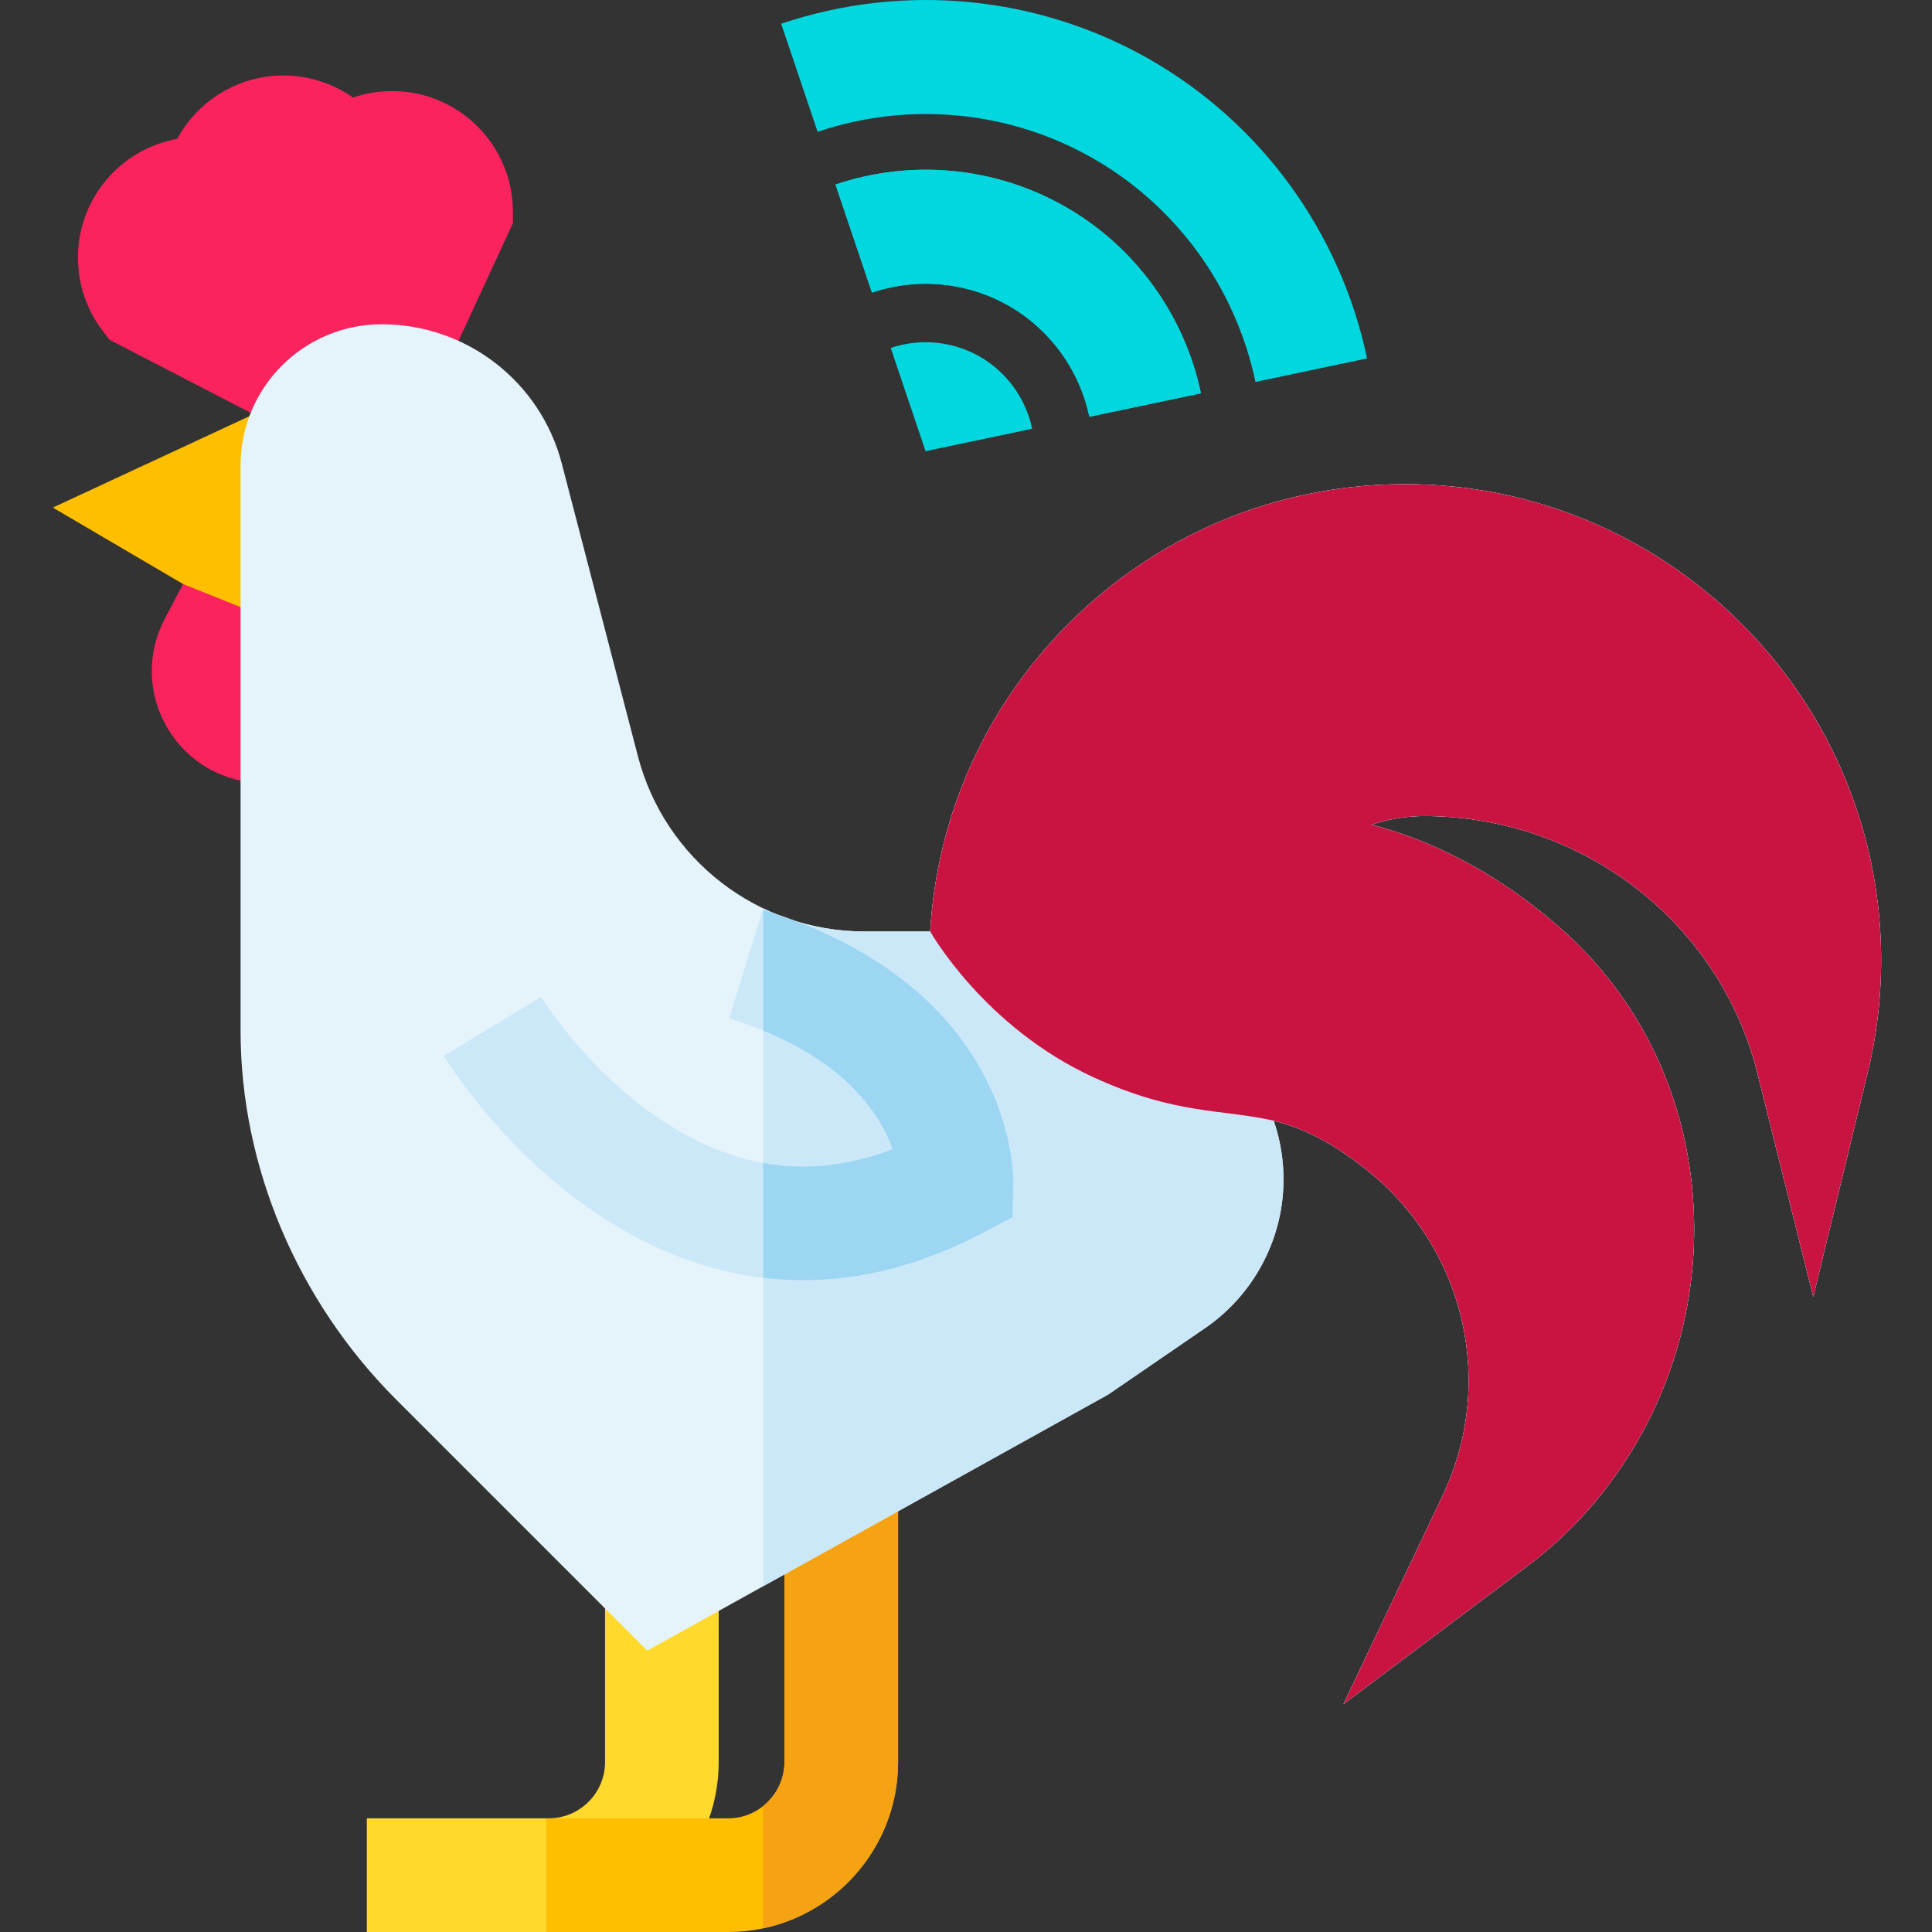 <svg height="512pt" viewBox="-14 0 512 512.001" width="512pt" xmlns="http://www.w3.org/2000/svg"><rect x="-14" y="0" width="512" height="512.001" fill="#333333" stroke="none"/><g fill="#00d7df"><path d="m274.688 110.453c-2.621-12.441-10.414-23.168-21.391-29.438-10.973-6.27-24.172-7.531-36.219-3.469l-9.66-28.637c20.223-6.824 42.41-4.684 60.871 5.863 18.465 10.547 31.574 28.57 35.973 49.453zm0 0"/><path d="m318.711 101.211c-5.273-25.035-20.977-46.637-43.094-59.27-22.113-12.633-48.699-15.188-72.941-7.012l-9.656-28.637c32.414-10.934 67.984-7.504 97.59 9.406 29.602 16.91 50.625 45.809 57.676 79.281zm0 0"/><path d="m231.281 119.566-9.234-27.355c7.824-2.641 16.41-1.812 23.562 2.27 7.148 4.082 12.223 11.059 13.922 19.141zm0 0"/><path d="m274.688 110.453c-2.621-12.441-10.414-23.168-21.391-29.438-10.973-6.27-24.172-7.531-36.219-3.469l-9.66-28.637c20.223-6.824 42.41-4.684 60.871 5.863 18.465 10.547 31.574 28.57 35.973 49.453zm0 0"/></g><path d="m89.961 24.137c-3.605 0-7.109.59-10.414 1.727-5.301-3.75-11.711-5.859-18.465-5.859-12.074 0-22.695 6.77-28.125 16.797-14.934 2.68-26.305 15.77-26.305 31.461 0 7 2.223 13.645 6.426 19.227l1.91 2.531 39.219 20.297 47.91-8.34 19.809-42.805v-3.07c0-17.625-14.34-31.965-31.965-31.965zm0 0" fill="#fa235e"/><path d="m131.41 512h-48.195v-30.117h48.195c8.234 0 14.938-6.699 14.938-14.934v-48.195h30.113v48.195c0 24.844-20.211 45.051-45.051 45.051zm0 0" fill="#ffda2d"/><path d="m178.949 512h-48.199v-30.117h48.199c8.234 0 14.934-6.699 14.934-14.934v-75.137h30.117v75.137c0 24.844-20.211 45.051-45.051 45.051zm0 0" fill="#fdbf00"/><path d="m193.883 391.812v75.137c0 4.73-2.215 8.941-5.656 11.68v32.406c20.406-4.289 35.773-22.426 35.773-44.086v-75.137zm0 0" fill="#f6a313"/><path d="m64.902 207.508h-8.98c-10.473 0-19.965-5.348-25.387-14.309-5.422-8.961-5.758-19.852-.895-29.129l4.867-9.301 30.395 4.785zm0 0" fill="#fa235e"/><path d="m34.508 154.77-34.508-20.254 58.188-27.051 5.594 59.07zm0 0" fill="#fdbf00"/><path d="m342.027 451.602 26.266-55.211c14.047-29.527 6.207-64.688-19.074-85.508-8.711-7.172-16.859-11.688-25.672-13.887 2.453 7.164 3.211 14.891 2.086 22.504-1.938 13.125-9.324 24.953-20.266 32.457l-25.691 17.617-.617.344-121.535 67.52-66.531-66.531c-26.207-26.207-41.238-61.816-41.238-97.688v-149.887c0-20.652 16.742-37.395 37.395-37.395 22.453 0 42.078 15.176 47.73 36.906l20.172 77.551c7.113 27.355 31.82 46.457 60.082 46.457h17.375c1.801-30.516 14.453-59.023 36.082-80.965 23.387-23.719 54.594-37.059 87.875-37.562.645-.012 1.289-.016 1.93-.016 68.562 0 124.945 55.215 126.102 123.965.184 10.785-1.008 21.547-3.543 31.98l-14.418 59.41-14.824-59.312c-9.914-39.66-45.883-67.664-87.473-68.098-5.59-.07-10.5.855-14.781 2.289 14.664 3.816 32.164 11.711 50 27.375 21.211 18.621 33.762 44.789 35.34 73.68 1.543 28.281-7.543 55.918-25.578 77.816-5.383 6.539-11.539 12.422-18.293 17.492zm0 0" fill="#e5f3fb"/><path d="m484.5 252.277c-1.16-68.75-57.543-123.965-126.105-123.965-.641 0-1.285.004-1.93.016-33.281.5-64.488 13.84-87.875 37.562-21.629 21.938-34.281 50.449-36.078 80.961h-17.379c-9.543 0-18.68-2.184-26.875-6.125v179.637l90.801-50.445.617-.344 25.691-17.617c10.941-7.504 18.328-19.332 20.266-32.457 1.125-7.613.367-15.34-2.086-22.504 8.812 2.199 16.961 6.715 25.672 13.887 25.281 20.82 33.121 55.984 19.074 85.508l-26.266 55.211 48.902-36.695c6.754-5.066 12.906-10.953 18.293-17.492 18.035-21.898 27.117-49.535 25.574-77.812-1.574-28.891-14.125-55.059-35.336-73.684-17.836-15.66-35.34-23.555-50-27.375 4.281-1.43 9.188-2.355 14.781-2.289 41.59.434 77.559 28.438 87.473 68.102l14.824 59.312 14.418-59.414c2.531-10.434 3.723-21.195 3.543-31.977zm0 0" fill="#cbe8f8"/><path d="m484.5 252.277c-1.16-68.75-57.543-123.965-126.105-123.965-.641 0-1.285.004-1.93.016-33.281.5-64.488 13.84-87.875 37.562-21.629 21.938-34.281 50.449-36.078 80.961 0 0 14.246 25.371 43.414 38.703 21.734 9.938 33.777 8.297 47.621 11.441 8.812 2.199 16.965 6.715 25.676 13.887 25.277 20.82 33.121 55.984 19.07 85.508l-26.266 55.211 48.902-36.695c6.754-5.066 12.906-10.953 18.293-17.492 18.035-21.898 27.117-49.535 25.574-77.812-1.574-28.891-14.125-55.059-35.336-73.684-17.836-15.66-35.34-23.555-50-27.375 4.281-1.43 9.191-2.355 14.781-2.289 41.59.434 77.559 28.438 87.473 68.102l14.824 59.312 14.418-59.414c2.531-10.434 3.723-21.195 3.543-31.977zm0 0" fill="#c91341"/><path d="m198.801 339.262c-19.73 0-39.094-6.539-57.43-19.57-23.723-16.863-37.195-38.965-37.758-39.895l25.797-15.543-12.898 7.77 12.875-7.809c.109.18 11.27 18.262 30.125 31.414 20.496 14.301 41.219 17.254 63.066 8.914-3.523-9.801-13.734-25.516-43.344-34.668l8.895-28.773c66.969 20.695 66.469 70.531 66.414 72.645l-.227 8.812-7.801 4.117c-15.902 8.398-31.93 12.586-47.715 12.586zm0 0" fill="#cbe8f8"/><path d="m188.258 241.145v31.957c22.727 9.297 31.184 22.715 34.32 31.441-11.715 4.473-23.109 5.695-34.32 3.66v30.422c3.5.418 7.016.637 10.543.637 15.785 0 31.812-4.188 47.715-12.582l7.801-4.117.227-8.816c.055-2.109.555-51.879-66.285-72.602zm0 0" fill="#9cd6f3"/></svg>